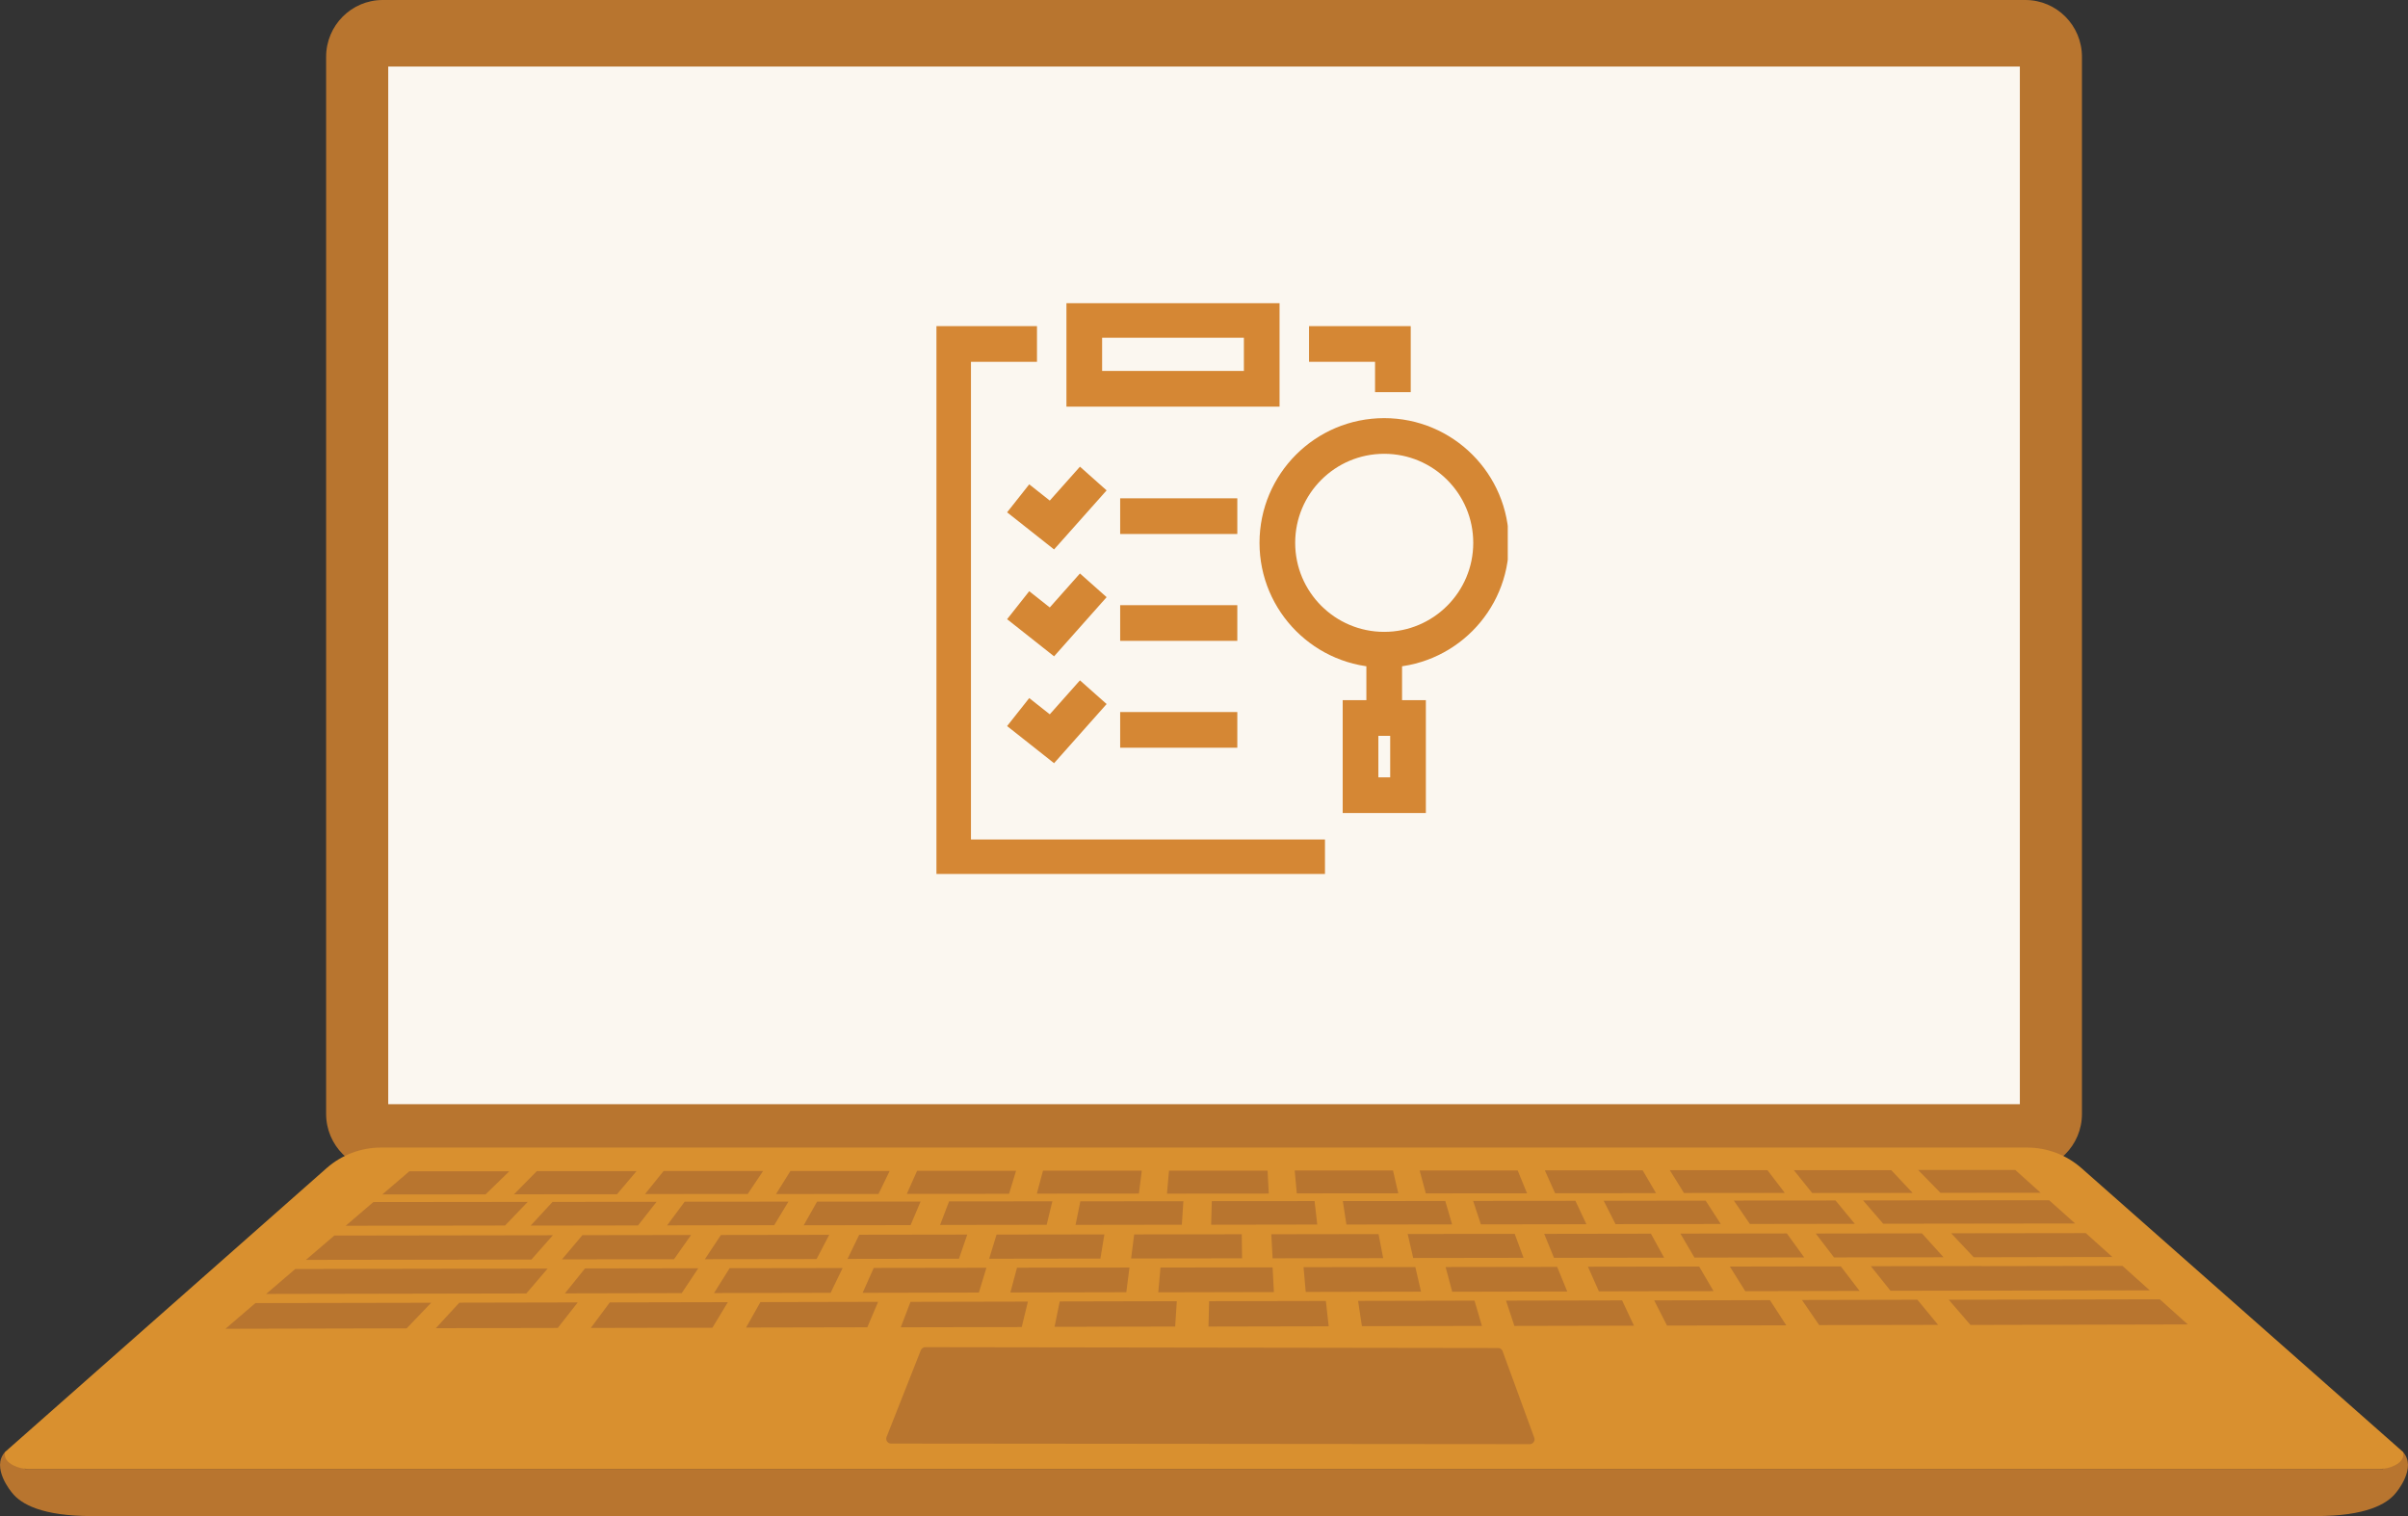 <svg width="270" height="170" viewBox="0 0 270 170" fill="none" xmlns="http://www.w3.org/2000/svg">
<rect x="0" y="0" width="270" height="170" fill="#333333" stroke="none"/>
<g clip-path="url(#clip0_106_5111)">
<path d="M227.097 0H42.912C39.408 0 36.567 2.853 36.567 6.373V124.903C36.567 128.423 39.408 131.276 42.912 131.276H227.097C230.601 131.276 233.442 128.423 233.442 124.903V6.373C233.442 2.853 230.601 0 227.097 0Z" fill="#B8752F"/>
<path d="M226.478 7.461H43.531V123.815H226.478V7.461Z" fill="#FBF7F0"/>
<path d="M269.436 162.804C268.061 163.746 267.415 164.45 267.196 164.715H2.813C2.594 164.45 1.948 163.746 0.574 162.804C-1.056 164.559 1.329 167.357 1.329 167.357C2.349 168.683 4.752 170 10.305 170H259.695C265.248 170 267.661 168.674 268.671 167.357C268.671 167.357 271.056 164.559 269.427 162.804H269.436Z" fill="#B8752F"/>
<path d="M269.436 162.804L233.387 130.984C231.703 129.503 229.546 128.68 227.306 128.68H42.703C40.464 128.68 38.306 129.503 36.622 130.984L0.574 162.804C0.391 163.535 0.91 164.011 1.475 164.303C2.012 164.587 2.613 164.715 3.223 164.715H266.796C267.397 164.715 268.006 164.587 268.544 164.303C269.108 164.011 269.627 163.535 269.445 162.804H269.436Z" fill="#D9902F"/>
<path d="M99.407 161.131L103.248 151.402C103.33 151.201 103.53 151.063 103.749 151.063L167.981 151.155C168.208 151.155 168.409 151.292 168.482 151.511L172.032 161.213C172.159 161.56 171.904 161.935 171.531 161.935L99.907 161.871C99.525 161.871 99.27 161.487 99.407 161.131Z" fill="#B8752F"/>
<path d="M42.876 133.928C43.886 133.069 44.888 132.2 45.898 131.34C49.63 131.34 53.363 131.34 57.104 131.34C56.221 132.2 55.338 133.069 54.446 133.928C50.586 133.928 46.727 133.928 42.876 133.937V133.928Z" fill="#B8752F"/>
<path d="M57.641 133.91C58.488 133.05 59.344 132.182 60.19 131.322C63.913 131.322 67.646 131.322 71.369 131.322C70.641 132.182 69.912 133.05 69.184 133.91C65.334 133.91 61.483 133.91 57.641 133.919V133.91Z" fill="#B8752F"/>
<path d="M72.325 133.891C73.016 133.032 73.718 132.172 74.409 131.304C78.123 131.304 81.847 131.304 85.561 131.304C84.878 132.328 84.541 132.84 83.84 133.882C79.999 133.882 76.157 133.882 72.325 133.891Z" fill="#B8752F"/>
<path d="M87.017 133.882C87.673 132.84 87.991 132.328 88.629 131.304C92.334 131.304 96.048 131.304 99.753 131.304C99.261 132.328 99.006 132.84 98.505 133.882C94.673 133.882 90.841 133.882 87.017 133.891V133.882Z" fill="#B8752F"/>
<path d="M101.682 133.864C102.147 132.822 102.374 132.31 102.829 131.286C106.525 131.286 110.23 131.286 113.926 131.286C113.617 132.31 113.453 132.822 113.143 133.864C109.32 133.864 105.497 133.864 101.682 133.873V133.864Z" fill="#B8752F"/>
<path d="M116.257 133.846C116.539 132.803 116.675 132.291 116.948 131.267C120.635 131.267 124.331 131.267 128.027 131.267C127.9 132.282 127.836 132.803 127.699 133.837C123.885 133.837 120.071 133.837 116.266 133.846H116.257Z" fill="#B8752F"/>
<path d="M130.849 133.837C130.94 132.794 130.986 132.282 131.077 131.267C134.763 131.267 138.441 131.267 142.128 131.267C142.182 132.282 142.21 132.794 142.264 133.837C138.459 133.837 134.654 133.837 130.858 133.846L130.849 133.837Z" fill="#B8752F"/>
<path d="M145.405 133.818C145.314 132.785 145.268 132.273 145.168 131.249C148.846 131.249 152.514 131.249 156.192 131.249C156.429 132.264 156.547 132.776 156.784 133.809C152.988 133.809 149.192 133.809 145.405 133.818Z" fill="#B8752F"/>
<path d="M159.87 133.809C159.588 132.776 159.451 132.264 159.178 131.249C162.847 131.249 166.506 131.249 170.175 131.249C170.584 132.264 170.794 132.776 171.221 133.809C167.435 133.809 163.648 133.809 159.87 133.818V133.809Z" fill="#B8752F"/>
<path d="M174.362 133.791C173.898 132.758 173.67 132.246 173.215 131.231C176.875 131.231 180.534 131.231 184.184 131.231C184.776 132.246 185.077 132.758 185.686 133.791C181.909 133.791 178.131 133.791 174.353 133.8L174.362 133.791Z" fill="#B8752F"/>
<path d="M188.818 133.773C188.172 132.739 187.853 132.227 187.225 131.212C190.875 131.212 194.526 131.212 198.176 131.212C198.95 132.227 199.341 132.739 200.124 133.763C196.355 133.763 192.587 133.764 188.818 133.773Z" fill="#B8752F"/>
<path d="M203.183 133.763C202.5 132.913 201.817 132.063 201.135 131.212C204.776 131.212 208.417 131.212 212.058 131.212C212.859 132.063 213.66 132.913 214.452 133.763C210.693 133.763 206.933 133.764 203.174 133.773L203.183 133.763Z" fill="#B8752F"/>
<path d="M217.566 133.745C216.737 132.895 215.9 132.044 215.072 131.194C218.704 131.194 222.336 131.194 225.968 131.194C226.915 132.044 227.861 132.895 228.808 133.745C225.058 133.745 221.307 133.745 217.557 133.754L217.566 133.745Z" fill="#B8752F"/>
<path d="M34.301 141.271C35.366 140.365 36.422 139.451 37.487 138.546C45.652 138.537 53.818 138.527 61.993 138.509C61.191 139.414 60.391 140.329 59.589 141.234C51.16 141.243 42.73 141.261 34.301 141.271Z" fill="#B8752F"/>
<path d="M63.003 141.225C63.768 140.32 64.532 139.414 65.306 138.5C69.366 138.5 73.426 138.491 77.486 138.482C76.849 139.387 76.212 140.292 75.575 141.197C71.387 141.197 67.2 141.206 63.012 141.216L63.003 141.225Z" fill="#B8752F"/>
<path d="M79.034 141.197C79.635 140.292 80.235 139.387 80.836 138.482C84.887 138.482 88.938 138.472 92.98 138.463C92.415 139.542 92.133 140.082 91.56 141.179C87.381 141.179 83.203 141.188 79.025 141.197H79.034Z" fill="#B8752F"/>
<path d="M95.028 141.17C95.556 140.073 95.82 139.533 96.339 138.454C100.381 138.454 104.413 138.445 108.455 138.436C108.082 139.506 107.9 140.054 107.527 141.142C103.357 141.142 99.188 141.152 95.028 141.161V141.17Z" fill="#B8752F"/>
<path d="M110.913 141.142C111.25 140.045 111.414 139.506 111.741 138.436C115.774 138.436 119.798 138.427 123.83 138.418C123.658 139.487 123.566 140.027 123.384 141.124C119.224 141.124 115.073 141.133 110.913 141.142Z" fill="#B8752F"/>
<path d="M126.825 141.124C126.962 140.036 127.035 139.487 127.171 138.418C131.186 138.418 135.209 138.408 139.233 138.399C139.251 139.469 139.251 140.009 139.269 141.097C135.128 141.097 130.976 141.106 126.835 141.115L126.825 141.124Z" fill="#B8752F"/>
<path d="M142.692 141.097C142.638 140.009 142.61 139.469 142.547 138.399C146.552 138.399 150.566 138.39 154.572 138.381C154.781 139.451 154.881 139.99 155.091 141.078C150.958 141.078 146.825 141.088 142.683 141.097H142.692Z" fill="#B8752F"/>
<path d="M158.459 141.069C158.204 139.981 158.086 139.442 157.84 138.372C161.836 138.372 165.832 138.363 169.838 138.354C170.229 139.423 170.43 139.963 170.83 141.042C166.706 141.042 162.583 141.051 158.459 141.06V141.069Z" fill="#B8752F"/>
<path d="M174.244 141.042C173.798 139.954 173.579 139.414 173.142 138.354C177.13 138.354 181.117 138.344 185.113 138.335C185.696 139.396 185.987 139.935 186.588 141.024C182.473 141.024 178.358 141.033 174.244 141.042Z" fill="#B8752F"/>
<path d="M189.992 141.014C189.355 139.926 189.036 139.396 188.417 138.326C192.396 138.326 196.374 138.317 200.352 138.308C200.998 139.204 201.653 140.1 202.3 140.996C198.194 140.996 194.098 141.005 189.992 141.014Z" fill="#B8752F"/>
<path d="M205.641 140.996C204.958 140.1 204.275 139.204 203.592 138.317C207.561 138.317 211.53 138.308 215.499 138.299C216.31 139.195 217.111 140.082 217.921 140.978C213.824 140.978 209.737 140.987 205.641 140.996Z" fill="#B8752F"/>
<path d="M221.298 140.969C220.461 140.073 219.623 139.186 218.776 138.29C223.811 138.29 228.835 138.271 233.87 138.271C234.862 139.167 235.863 140.054 236.855 140.95C231.667 140.95 226.478 140.969 221.289 140.978L221.298 140.969Z" fill="#B8752F"/>
<path d="M29.84 145.093C30.933 144.16 32.016 143.227 33.108 142.295C42.539 142.276 51.97 142.267 61.401 142.249C60.609 143.181 59.808 144.114 59.016 145.038C49.285 145.056 39.553 145.074 29.831 145.093H29.84Z" fill="#B8752F"/>
<path d="M63.349 145.019C64.095 144.087 64.851 143.163 65.597 142.231C69.83 142.231 74.063 142.212 78.296 142.212C77.677 143.145 77.058 144.068 76.439 145.001C72.07 145.001 67.709 145.019 63.34 145.029L63.349 145.019Z" fill="#B8752F"/>
<path d="M80.062 144.992C80.645 144.059 81.228 143.136 81.81 142.203C86.034 142.203 90.258 142.185 94.482 142.185C94.027 143.117 93.581 144.041 93.135 144.964C88.783 144.964 84.423 144.983 80.072 144.992H80.062Z" fill="#B8752F"/>
<path d="M96.73 144.955C97.231 143.831 97.477 143.273 97.968 142.176C102.183 142.176 106.389 142.157 110.604 142.157C110.267 143.255 110.094 143.812 109.757 144.937C105.415 144.937 101.073 144.955 96.73 144.965V144.955Z" fill="#B8752F"/>
<path d="M113.289 144.928C113.589 143.803 113.735 143.255 114.035 142.148C118.232 142.148 122.438 142.13 126.643 142.13C126.507 143.227 126.434 143.785 126.288 144.901C121.955 144.901 117.622 144.919 113.298 144.928H113.289Z" fill="#B8752F"/>
<path d="M129.875 144.901C129.975 143.776 130.021 143.227 130.121 142.13C134.308 142.13 138.505 142.112 142.692 142.112C142.747 143.209 142.774 143.767 142.838 144.882C138.514 144.882 134.199 144.901 129.875 144.91V144.901Z" fill="#B8752F"/>
<path d="M146.406 144.864C146.306 143.748 146.252 143.191 146.161 142.093C150.339 142.093 154.517 142.075 158.696 142.075C158.95 143.172 159.078 143.721 159.333 144.837C155.027 144.837 150.712 144.855 146.406 144.864Z" fill="#B8752F"/>
<path d="M162.828 144.837C162.528 143.721 162.382 143.163 162.091 142.075C166.26 142.075 170.43 142.057 174.599 142.057C175.045 143.154 175.272 143.703 175.728 144.818C171.431 144.818 167.134 144.837 162.838 144.846L162.828 144.837Z" fill="#B8752F"/>
<path d="M179.278 144.8C178.777 143.684 178.531 143.136 178.049 142.039C182.209 142.039 186.36 142.02 190.52 142.02C191.057 142.944 191.594 143.858 192.132 144.773C187.844 144.773 183.556 144.791 179.278 144.8Z" fill="#B8752F"/>
<path d="M195.682 144.772C195.108 143.858 194.535 142.935 193.961 142.02C198.103 142.02 202.254 142.002 206.405 142.002C207.106 142.916 207.807 143.84 208.508 144.754C204.23 144.754 199.96 144.772 195.691 144.782L195.682 144.772Z" fill="#B8752F"/>
<path d="M222.181 141.965C221.826 141.965 221.644 141.965 221.289 141.965C217.447 141.965 213.615 141.975 209.773 141.984C210.511 142.898 211.239 143.822 211.976 144.736C215.927 144.736 219.887 144.718 223.847 144.718C224.211 144.718 224.402 144.718 224.766 144.718C230.192 144.708 235.617 144.699 241.043 144.69C240.023 143.776 239.004 142.861 237.984 141.947C232.713 141.947 227.452 141.965 222.19 141.975L222.181 141.965Z" fill="#B8752F"/>
<path d="M38.761 137.448C39.79 136.561 40.828 135.675 41.865 134.788C47.637 134.788 53.399 134.778 59.171 134.769C58.324 135.656 57.477 136.534 56.631 137.421C50.668 137.421 44.715 137.439 38.761 137.448Z" fill="#B8752F"/>
<path d="M59.507 137.421C60.327 136.534 61.137 135.656 61.956 134.769C65.843 134.769 69.73 134.769 73.617 134.76C72.925 135.647 72.234 136.525 71.542 137.412C67.527 137.412 63.513 137.421 59.507 137.43V137.421Z" fill="#B8752F"/>
<path d="M74.801 137.403C75.456 136.525 76.112 135.638 76.767 134.751C80.645 134.751 84.523 134.751 88.401 134.742C87.773 135.793 87.454 136.315 86.808 137.384C82.802 137.384 78.806 137.394 74.801 137.403Z" fill="#B8752F"/>
<path d="M90.121 137.384C90.722 136.315 91.023 135.784 91.614 134.742C95.483 134.742 99.352 134.742 103.221 134.733C102.775 135.775 102.556 136.305 102.101 137.375C98.105 137.375 94.118 137.384 90.121 137.394V137.384Z" fill="#B8752F"/>
<path d="M105.406 137.357C105.815 136.287 106.016 135.766 106.416 134.714C110.276 134.714 114.136 134.714 117.995 134.705C117.74 135.748 117.613 136.278 117.358 137.339C113.371 137.339 109.393 137.348 105.406 137.357Z" fill="#B8752F"/>
<path d="M120.599 137.339C120.817 136.278 120.927 135.748 121.136 134.705C124.987 134.705 128.837 134.705 132.688 134.696C132.624 135.738 132.588 136.269 132.515 137.33C128.546 137.33 124.568 137.339 120.599 137.348V137.339Z" fill="#B8752F"/>
<path d="M135.801 137.32C135.828 136.26 135.847 135.729 135.874 134.687C139.716 134.687 143.557 134.687 147.399 134.678C147.517 135.72 147.581 136.241 147.699 137.311C143.739 137.311 139.77 137.32 135.81 137.33L135.801 137.32Z" fill="#B8752F"/>
<path d="M150.967 137.302C150.803 136.241 150.721 135.711 150.566 134.678C154.399 134.678 158.231 134.678 162.055 134.669C162.355 135.711 162.51 136.232 162.819 137.293C158.869 137.293 154.909 137.302 150.958 137.311L150.967 137.302Z" fill="#B8752F"/>
<path d="M166.042 137.284C165.696 136.223 165.523 135.702 165.177 134.66C169 134.66 172.824 134.66 176.647 134.65C177.139 135.693 177.384 136.214 177.876 137.275C173.934 137.275 169.993 137.284 166.042 137.293V137.284Z" fill="#B8752F"/>
<path d="M181.144 137.266C180.607 136.205 180.343 135.684 179.815 134.641C183.629 134.641 187.443 134.641 191.249 134.632C191.922 135.665 192.259 136.196 192.942 137.247C189.009 137.247 185.077 137.256 181.144 137.266Z" fill="#B8752F"/>
<path d="M196.201 137.238C195.472 136.177 195.117 135.656 194.407 134.623C198.212 134.623 202.018 134.623 205.814 134.614C206.533 135.482 207.252 136.36 207.971 137.229C204.048 137.229 200.124 137.238 196.201 137.247V137.238Z" fill="#B8752F"/>
<path d="M211.157 137.22C210.411 136.351 209.655 135.473 208.9 134.605C215.854 134.605 222.809 134.586 229.764 134.586C230.738 135.455 231.703 136.324 232.677 137.192C225.504 137.202 218.33 137.211 211.157 137.22Z" fill="#B8752F"/>
<path d="M25.279 148.997C26.399 148.037 27.519 147.077 28.639 146.117C35.202 146.108 41.775 146.089 48.347 146.08C47.428 147.04 46.517 147.991 45.598 148.951C38.825 148.969 32.052 148.979 25.279 148.997Z" fill="#B8752F"/>
<path d="M48.857 148.942C49.74 147.982 50.623 147.031 51.506 146.071C55.93 146.071 60.354 146.053 64.778 146.044C64.032 147.004 63.285 147.955 62.539 148.906C57.978 148.915 53.417 148.924 48.857 148.933V148.942Z" fill="#B8752F"/>
<path d="M66.244 148.905C66.954 147.955 67.664 146.994 68.374 146.043C72.789 146.043 77.195 146.025 81.61 146.016C81.036 146.967 80.463 147.927 79.88 148.878C75.329 148.887 70.786 148.896 66.244 148.905Z" fill="#B8752F"/>
<path d="M83.649 148.869C84.186 147.918 84.723 146.967 85.26 146.007C89.657 146.007 94.054 145.989 98.46 145.979C98.059 146.93 97.65 147.881 97.249 148.832C92.716 148.841 88.182 148.851 83.649 148.86V148.869Z" fill="#B8752F"/>
<path d="M101 148.832C101.364 147.881 101.728 146.93 102.092 145.979C106.48 145.979 110.868 145.961 115.255 145.952C114.982 147.077 114.846 147.653 114.563 148.805C110.039 148.814 105.524 148.823 101 148.832Z" fill="#B8752F"/>
<path d="M118.241 148.787C118.478 147.635 118.596 147.068 118.824 145.934C123.202 145.934 127.572 145.916 131.95 145.906C131.878 147.031 131.841 147.598 131.768 148.75C127.262 148.759 122.747 148.768 118.241 148.777V148.787Z" fill="#B8752F"/>
<path d="M135.501 148.75C135.528 147.598 135.546 147.031 135.574 145.906C139.934 145.906 144.303 145.888 148.664 145.879C148.791 147.004 148.855 147.57 148.982 148.723C144.486 148.732 139.989 148.741 135.492 148.75H135.501Z" fill="#B8752F"/>
<path d="M152.706 148.713C152.533 147.571 152.442 146.994 152.278 145.87C156.629 145.87 160.98 145.851 165.332 145.842C165.659 146.967 165.823 147.534 166.16 148.677C161.672 148.686 157.194 148.695 152.706 148.704V148.713Z" fill="#B8752F"/>
<path d="M169.801 148.677C169.419 147.534 169.237 146.967 168.864 145.842C173.206 145.842 177.539 145.824 181.881 145.815C182.409 146.94 182.673 147.506 183.21 148.649C178.741 148.659 174.271 148.668 169.801 148.677Z" fill="#B8752F"/>
<path d="M186.915 148.64C186.433 147.699 185.96 146.757 185.477 145.815C189.801 145.815 194.134 145.797 198.458 145.787C199.068 146.729 199.678 147.671 200.288 148.613C195.827 148.622 191.367 148.631 186.915 148.64Z" fill="#B8752F"/>
<path d="M203.984 148.595C203.338 147.653 202.691 146.711 202.045 145.769C206.36 145.769 210.675 145.751 214.99 145.742C215.763 146.684 216.537 147.625 217.311 148.558C212.869 148.567 208.417 148.576 203.975 148.585L203.984 148.595Z" fill="#B8752F"/>
<path d="M220.934 148.558C220.124 147.616 219.314 146.674 218.503 145.742C226.387 145.723 234.279 145.714 242.172 145.696C243.219 146.638 244.265 147.571 245.312 148.512C237.183 148.531 229.063 148.549 220.934 148.567V148.558Z" fill="#B8752F"/>
<g clip-path="url(#clip1_106_5111)">
<path d="M148.564 96.13H106.87V38.57H116.273" stroke="#D58734" stroke-width="4" stroke-miterlimit="10"/>
<path d="M146.776 38.57H156.179V43.971" stroke="#D58734" stroke-width="4" stroke-miterlimit="10"/>
<path d="M121.576 43.597H141.473V35.87H121.576V43.597Z" stroke="#D58734" stroke-width="4" stroke-miterlimit="10"/>
<path d="M114.163 55.879L117.948 58.871L122.586 53.658" stroke="#D58734" stroke-width="4" stroke-miterlimit="10"/>
<path d="M125.6 57.877H138.735" stroke="#D58734" stroke-width="4" stroke-miterlimit="10"/>
<path d="M114.163 67.863L117.948 70.855L122.586 65.633" stroke="#D58734" stroke-width="4" stroke-miterlimit="10"/>
<path d="M125.6 69.86H138.735" stroke="#D58734" stroke-width="4" stroke-miterlimit="10"/>
<path d="M114.163 79.846L117.948 82.838L122.586 77.617" stroke="#D58734" stroke-width="4" stroke-miterlimit="10"/>
<path d="M125.6 81.843H138.735" stroke="#D58734" stroke-width="4" stroke-miterlimit="10"/>
<path d="M155.207 72.852C161.825 72.852 167.19 67.487 167.19 60.869C167.19 54.251 161.825 48.885 155.207 48.885C148.589 48.885 143.224 54.251 143.224 60.869C143.224 67.487 148.589 72.852 155.207 72.852Z" stroke="#D58734" stroke-width="4" stroke-miterlimit="10"/>
<path d="M157.877 80.511H152.551V89.166H157.877V80.511Z" stroke="#D58734" stroke-width="4" stroke-miterlimit="10"/>
<path d="M155.207 72.852V80.511" stroke="#D58734" stroke-width="4" stroke-miterlimit="10"/>
</g>
</g>
<defs>
<clipPath id="clip0_106_5111">
<rect width="270" height="170" fill="white"/>
</clipPath>
<clipPath id="clip1_106_5111">
<rect width="64.06" height="64" fill="white" transform="translate(105 34)"/>
</clipPath>
</defs>
</svg>
